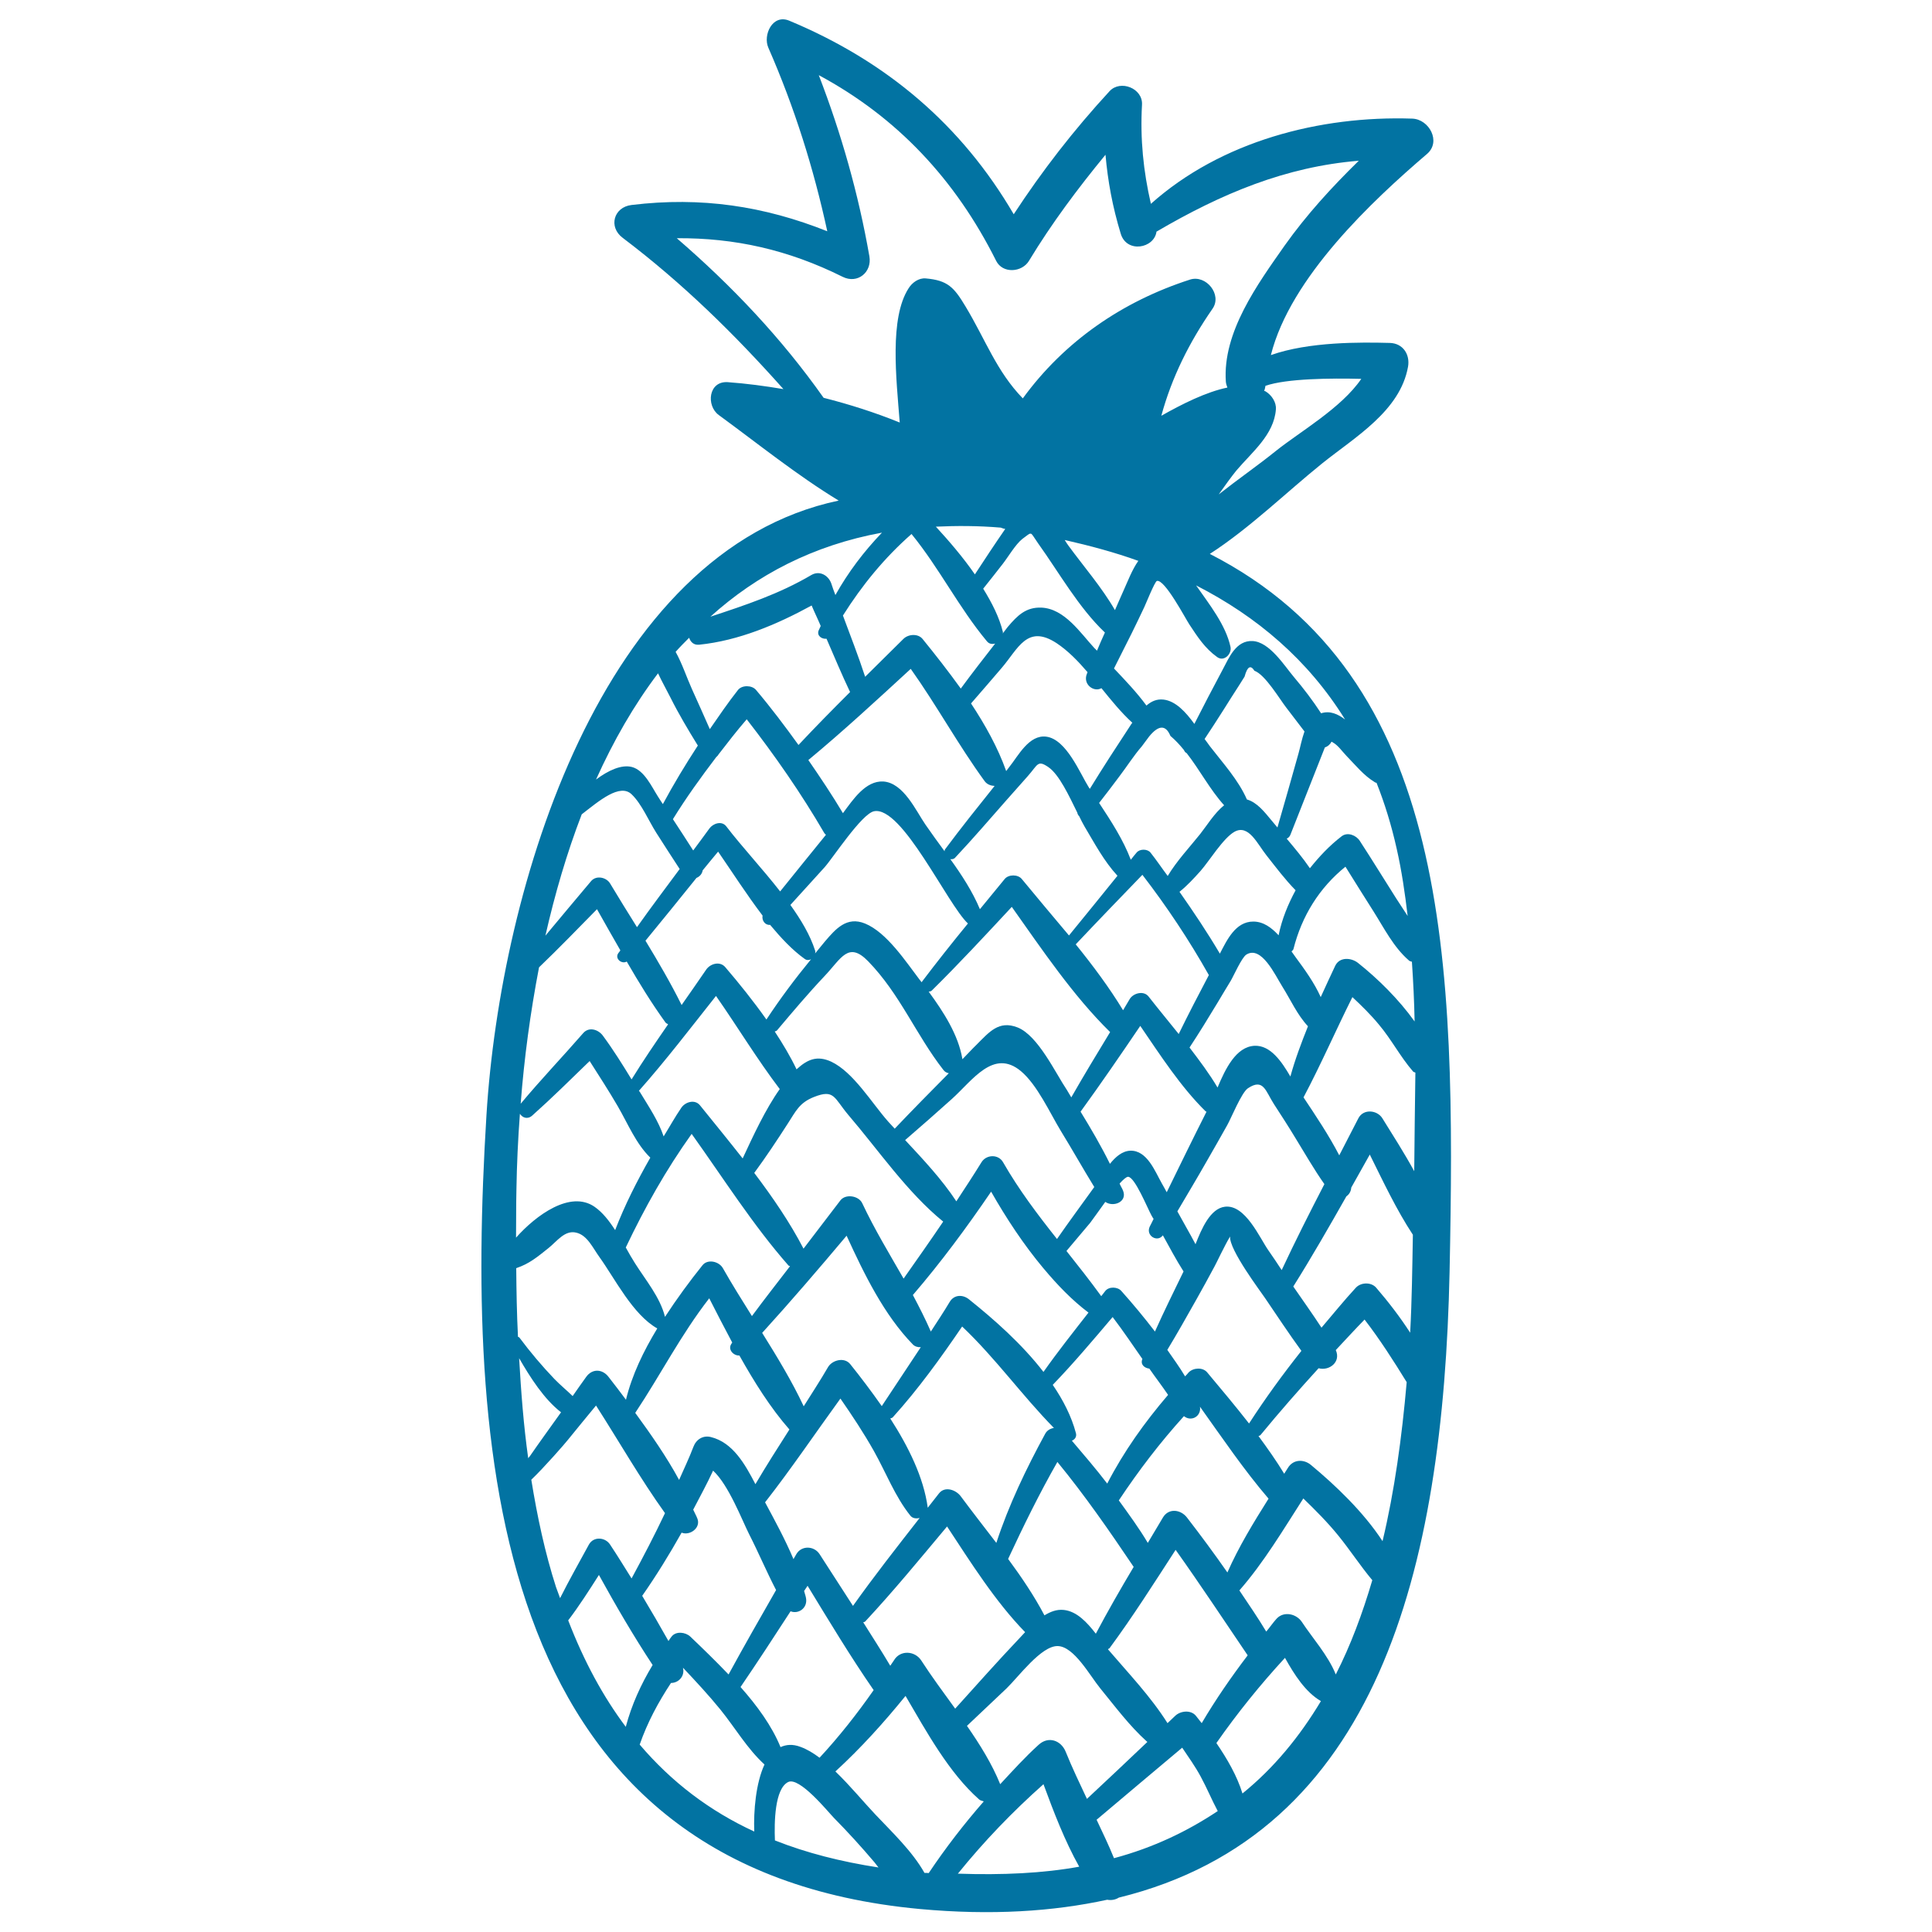 <svg xmlns="http://www.w3.org/2000/svg" viewBox="0 0 1000 1000" style="fill:#0273a2">
<title>Pineapple Fruit SVG icon</title>
<g><path d="M626.2,286.7c20.6-13.3,39.6-31.9,58.1-46.8c16.9-13.6,40.4-27.1,44.5-50.1c1.1-6.3-2.6-12.1-9.4-12.3c-14.9-0.4-41.9-0.7-61.6,6.3c10.1-40.2,52.6-80,80.8-104.1c7.5-6.4,1.1-18-7.6-18.3c-47.9-1.6-99,11.7-135.3,44.1c-3.9-16.9-5.6-33.5-4.6-51.3c0.5-8.5-11.2-13.1-16.8-7c-18.6,20.2-34.8,41.1-49.6,63.7c-27-46.2-65.8-79.2-116.2-100.2c-8.7-3.6-13.7,7.5-10.8,14c13.6,31.1,23.4,62.3,30.5,95c-32.6-13-65.2-18-101.3-13.6c-9.3,1.1-12.1,11.4-4.6,17c31.2,23.6,57.8,49.8,83.2,78.3c-9.5-1.6-19.1-2.9-28.9-3.6c-9.9-0.6-11.2,12.1-4.6,17c20.4,14.9,40.4,31.1,62.1,44.3c-123.1,26-175,200.5-182.3,317.9c-11.4,184.7,5.9,390.8,224.3,411.1c37.1,3.4,69,1.3,97-4.8c2.1,0.4,4.3,0,6-1.1c134-32.9,167.9-169.5,171.2-323.9C753.6,497.1,751,350.5,626.2,286.7z M730.8,497.8c0.7,10.3,1.2,20.6,1.4,30.9c-8.3-11.6-19.1-22.2-29.3-30.3c-3.4-2.7-9.5-3.3-11.8,1.5c-2.5,5.3-5,10.7-7.5,16.2c-3.3-7.4-8.3-14.3-13.1-20.8c-0.6-0.8-1.3-1.9-2-2.8c0.3-0.5,0.8-0.6,1-1.3c4.3-17.1,13.4-31.7,26.9-42.6c4.8,7.7,9.6,15.4,14.5,23.1c5.5,8.7,10.4,18.5,18.2,25.3C729.5,497.5,730.2,497.6,730.8,497.8z M544.9,716.8c10.8-11.2,20.9-23.2,31-35.1c5.4,7.1,10.3,14.4,15.4,21.7c0,0,0,0,0,0c-1.2,2.9,1.1,4.7,3.6,5c3.2,4.6,6.6,9,9.7,13.6c-12.1,14.1-23,29.4-31.5,45.9c-5.9-7.7-12.1-14.9-18.3-22.2c1.5-0.6,2.6-2,2.1-3.9C554.6,733.1,550.3,724.7,544.9,716.8z M409.1,468.4c5.9-6.5,11.8-13,17.7-19.5c4.3-4.8,19.2-27.7,25.6-29c14.5-2.9,37.9,48.1,48.6,58.1c-8.2,10-16.2,20.1-24,30.4c-0.3-0.4-0.6-0.9-1-1.3c-7.1-9.3-17-24.5-28.3-29.1c-9.4-3.8-15.1,2.7-20.8,9.4c-1.7,2-3.3,4.1-5,6.1c0.1-0.5,0.2-1,0-1.5C419.3,483.9,414.6,476.1,409.1,468.4z M547.1,641.3c-10-12.6-19.7-25.4-27.9-39.7c-2.4-4.3-8.7-4.1-11.2,0c-4.2,6.8-8.6,13.5-13,20.2c-7.5-11.4-17.1-21.6-26.5-31.7c8.1-7,16.1-14,24.1-21.2c10.8-9.7,21.6-26.3,35.8-14.5c8.5,7.1,15.1,21.8,20.7,31c5.9,9.6,11.4,19.4,17.3,29C560,623.3,553.4,632.2,547.1,641.3z M563.4,679.4c-7.9,10.1-15.9,20.2-23.3,30.7c-11.2-14.5-25.6-27.2-38.6-37.6c-3.1-2.5-7.6-2.5-9.9,1.3c-3.1,5.2-6.5,10.3-9.8,15.4c-2.8-6.4-6-12.7-9.3-18.9c14.6-17,27.9-35,40.5-53.5c7.8,13.7,16.8,27.4,27.1,39.7c0,0,0.1,0.1,0.1,0.1C547.3,665.1,554.9,673,563.4,679.4z M552.3,564.3c-6-8.9-15-28.3-25.6-32.5c-9.7-3.8-14.6,2.3-21.3,9c-2.5,2.4-4.8,5-7.3,7.5c0-0.1,0.1-0.2,0-0.3c-2.1-12.4-9.7-24.2-17.4-34.7c0.6-0.1,1.2-0.2,1.6-0.6c14.2-14,27.8-28.7,41.4-43.3c15.6,22,31.8,46.1,50.9,64.8c-6.8,11.2-13.6,22.4-20.1,33.8C553.7,566.8,553.1,565.5,552.3,564.3z M528.9,455c-2-2.5-6.9-2.5-8.9,0c-4.3,5.2-8.5,10.4-12.8,15.6c-3.8-9.1-9.4-17.7-15.3-25.9c0.9,0.1,1.9,0,2.6-0.9c9.1-9.7,17.7-19.7,26.5-29.7c3.7-4.1,7.3-8.3,11-12.4c5.3-6,5-8.5,10.7-4.6c5.6,3.9,10.7,15,14.9,23.5c0.1,0.7,0.5,1.4,1,1.9c0.9,1.9,1.9,3.8,2.7,5.2c5.3,8.9,10.1,18,17.1,25.6c-8.3,10.3-16.7,20.6-25.1,30.9C545,474.3,536.7,464.5,528.9,455z M426.9,505.1c8.6-9.1,12.2-18.1,22.5-7.5c16.5,17,24.7,38,38.9,56.2c0.8,1.1,1.8,1.5,2.8,1.7c-9.4,9.5-18.8,19-28,28.7c-1.1-1.2-2.3-2.5-3.4-3.7c-8.5-9.6-18-25.6-29.5-31c-7.2-3.3-12.2-1.2-17.7,3.8c-0.1,0.1-0.1,0.2-0.2,0.2c-3.2-6.7-7.1-13.2-11.3-19.6c0.4-0.2,0.9-0.2,1.2-0.6C410.2,523.8,418.3,514.2,426.9,505.1z M421.3,567.8c10.6-4.2,10.3,0.4,17.8,9.3c15.6,18.2,30.4,40,49.1,55.2c-6.7,9.9-13.6,19.7-20.5,29.5c-7.4-12.9-15.1-25.6-21.4-39c-1.8-3.9-8.6-5-11.3-1.5c-6.4,8.3-12.7,16.7-19.1,25c-7-13.5-15.9-26.5-25.5-39.2c6.1-8.3,11.8-16.9,17.4-25.6C411.9,575.2,413.7,570.8,421.3,567.8z M438.2,639.6c9.1,19.9,19.4,41,34.3,56.3c1.1,1.1,2.6,1.5,4.1,1.4c-6.7,10.2-13.5,20.3-20.2,30.5c-5.4-7.7-11-15.1-16.3-21.7c-3-3.8-9.3-2.2-11.5,1.5c-4,6.9-8.4,13.6-12.6,20.3c-6.1-13-13.7-25.5-21.5-38C409.5,673.4,423.9,656.6,438.2,639.6z M435,723.9c6.1,8.8,12,17.7,17.3,27.1c6.3,11.2,10.9,23.5,18.9,33.5c1.2,1.5,3.1,1.6,4.8,1.2c-11.7,15-23.5,30-34.5,45.5c-5.8-9-11.6-17.9-17.3-26.8c-2.8-4.3-9.3-4.6-12,0c-0.5,0.9-1,1.8-1.5,2.6c-4.3-10.2-9.7-20.1-14.7-29.4C409.6,760.2,422,741.8,435,723.9z M460.8,734.2c0.4-0.2,0.9-0.2,1.3-0.6c13.2-14.6,24.8-30.7,35.9-47c17.3,16.4,31,35.7,47.5,52.5c-1.9,0.3-3.6,1.3-4.5,3c-9.8,18-18.9,36.9-25.3,56.5c-6.3-8.2-12.6-16.3-18.4-24.1c-2.4-3.3-8.2-5.5-11.3-1.5c-1.9,2.5-3.9,4.9-5.8,7.4C478.1,764.7,470.2,748.8,460.8,734.2z M580.4,668.2c-1.9-2.2-6.4-2.4-8.3,0c-0.7,0.9-1.4,1.8-2.1,2.7c-5.8-8-11.9-15.7-18-23.4c4.1-4.9,8.2-9.7,12.3-14.6c1.1-1.4,4.3-6,7.8-10.8c4.2,2.9,11.5,0,9.2-5.8c-0.5-1.3-1.3-2.4-1.8-3.7c1.9-2.1,3.5-3.5,4.4-3.5c3.5,0.1,10,16.2,12.1,20c0.3,0.6,0.7,1.2,1.1,1.8c-0.6,1.3-1.3,2.6-2,4c-2.2,4.6,3.9,8.4,6.8,4.5c3.5,6.3,6.8,12.6,10.7,18.7c-5,10.3-10.1,20.6-14.8,31.1C592.2,681.9,586.4,674.9,580.4,668.2z M601.4,612.6c-3.5-6.1-7.6-17.3-16.4-17c-4.2,0.2-7.6,3.2-10.5,6.8c-4.6-9.3-9.8-18.2-15.2-27c10.6-14.6,20.8-29.5,30.9-44.4c10.4,15.2,20.9,31.5,33.8,44.2c0.2,0.2,0.4,0.1,0.5,0.2c-7,13.8-13.8,27.8-20.6,41.7C603.1,615.7,602.3,614.1,601.4,612.6z M594.5,515.8c-2.5-3.2-7.8-1.8-9.7,1.2c-1.2,2-2.3,3.9-3.5,5.9c-7.1-11.7-15.6-23.1-24.5-34.1c11.4-12.1,23-24.1,34.5-36c12.7,16.5,24.2,33.8,34.4,51.9c-5.3,10.1-10.6,20.2-15.6,30.5C604.9,528.7,599.5,522.2,594.5,515.8z M610.5,461.6c4-3.2,7.3-6.8,10.9-10.8c4.5-5.1,11.7-17,17.6-20.3c7.3-4,11.8,6.3,16.5,12.2c4.9,6.2,9.6,12.5,15.1,18.1c-3.9,7.2-7.1,14.9-8.8,23.3c-3.7-4-7.9-7.1-13.1-7.1c-9.2,0-13.6,9.5-17.3,16.6C624.9,482.6,617.8,472,610.5,461.6z M658.1,424.6c-3.5-4.2-7.4-9.3-12.7-10.8c-4.5-10.2-12.4-18.8-19.2-27.6c-0.8-1.1-1.7-2.4-2.7-3.7c3.3-5,6.6-10,9.8-15.1c2.7-4.3,5.4-8.6,8.2-12.9c0.9-1.4,1.8-2.9,2.7-4.3c1.4-5.2,3.1-6.2,5.1-3c5.5,1.9,13,14.6,16.5,19.1c3.2,4.1,6.2,8.2,9.4,12.3c-1.4,3.9-2.2,8.2-3.1,11.4c-3.6,12.8-7.2,25.6-10.9,38.3C660.2,427.1,659.1,425.8,658.1,424.6z M633.6,416.8c-5,4-9,10.6-12.4,14.9c-5.7,7.1-12.1,13.9-16.8,21.7c-3-4-5.8-8.2-8.9-12.1c-1.6-2-5.6-2-7.2,0c-1,1.2-2,2.4-3,3.7c-3.9-10.3-10.2-20-16.4-29.4c3.6-4.6,7.1-9.2,10.6-13.9c3.8-5,7.4-10.7,11.5-15.4c1.3-1.7,2.5-3.4,3.8-5.1c4.9-6,8.6-6.1,11-0.3c2.6,2.2,4.9,4.7,7,7.3c0.3,0.7,0.7,1.3,1.4,1.6C621,398.5,626.2,408.6,633.6,416.8z M585.1,375.5c-7.1,10.8-14.2,21.7-21,32.8c-0.2-0.2-0.3-0.5-0.5-0.7c-4.6-7.3-11.6-24.9-22-26.3c-9-1.2-14.6,10-19.2,15.7c-0.5,0.7-1.1,1.4-1.6,2.1c-4.3-12.1-10.8-23.8-18.2-35c5.3-6.1,10.6-12.2,15.8-18.3c8.6-10,13.2-22.9,28.5-12.9c6,4,11.1,9.3,16,15c-0.1,0.3-0.2,0.5-0.3,0.8c-2.3,5.4,3.5,9.8,7.5,7.5c5.1,6.3,10.2,12.6,16,17.9C585.7,374.5,585.4,375,585.1,375.5z M533.2,276.2c0.2,0,0.4,0.1,0.6,0.1c0.7,0.5,1.4,1.9,3.5,4.9c10.9,15.2,21,33.3,34.6,46.2c-1.4,3.1-2.8,6.2-4.1,9.4c-0.4-0.4-0.8-0.9-1.3-1.3c-7.3-7.9-15.5-20.5-27.5-21c-8-0.3-12.4,4.1-17.4,10c-0.9,1.1-1.7,2.3-2.6,3.4c0-0.3,0.2-0.5,0.1-0.8c-1.9-7.7-5.7-15.1-10.2-22.4c3.4-4.3,6.8-8.5,10.1-12.8c2.8-3.6,6.6-10.1,10.1-12.9C531.7,277.1,532.5,276.3,533.2,276.2z M577.1,315.8c-6.8-11.8-16.2-22.6-24.1-33.4c-0.6-0.8-1.3-1.9-1.9-2.9c13.2,3,25.9,6.4,38.1,10.8c-3.2,4.5-5.4,10.4-7.4,14.8C580.2,308.6,578.7,312.2,577.1,315.8z M504.6,297.3c-6.1-8.8-13.3-17.2-20.2-24.7c10.7-0.5,21.8-0.5,33.6,0.5c0.5,0.1,0.9,0.4,1.4,0.5c0.3,0,0.6,0.1,0.9,0.2C514.9,281.6,509.7,289.5,504.6,297.3z M510.8,331.9c1.2,1.5,2.8,1.6,4.3,1.2c-6,7.7-12,15.4-17.8,23.3c-6.4-8.9-13.2-17.6-19.8-25.7c-2.4-2.9-7.4-2.5-9.9,0c-6.6,6.5-13.2,13.1-19.8,19.6c-3.5-10.7-7.6-21.2-11.5-31.7c9.9-15.7,21.4-29.8,35.5-42.2C486.3,294.2,496.3,314.5,510.8,331.9z M471.4,346.2c13.5,19,24.6,39.4,38.3,58.2c1.3,1.7,3.2,2.3,5.1,2.4c-8.7,10.9-17.4,21.7-25.7,32.9c-0.2,0.3-0.1,0.6-0.2,0.9c-3.4-4.6-6.7-9.2-9.9-13.8c-4.9-7.1-11.3-21.6-21.8-22.3c-9.2-0.5-15.7,9.4-20.9,16.4c-5.6-9.4-11.7-18.5-17.9-27.5C436.6,378.3,454,362.2,471.4,346.2z M426.6,431.1c0.2,0.4,0.6,0.6,0.9,1c-7.9,9.7-15.8,19.5-23.7,29.3c-9.2-11.8-19.7-23-27.9-33.7c-2.4-3.1-6.9-1.4-8.7,1.1c-2.8,3.8-5.6,7.7-8.4,11.4c-3.4-5.4-7-10.8-10.5-16.2c6.9-11.2,14.5-21.7,22.4-32.1c0.4-0.4,0.9-0.8,1.2-1.4c4.7-6.1,9.5-12.3,14.6-18.2C401.1,391.1,414.6,410.5,426.6,431.1z M360.5,454.4c1.7-0.7,2.9-2.1,3.2-3.9c2.6-3.3,5.4-6.5,8-9.7c7.3,10.6,14.8,22.3,23,33.1c-0.5,2.7,1.5,5.1,3.9,4.8c5.6,6.7,11.4,13,18,17.7c1,0.7,2.2,0.6,3.2,0.1c-8.2,10-16,20.4-23.1,31.2c-6.8-9.6-14.1-18.7-21.3-27.1c-2.8-3.3-7.8-1.8-9.9,1.3c-4.2,6.1-8.4,12.2-12.7,18.3c-5.6-11.3-12.1-22.4-18.7-33.3C343,476.1,351.7,465.3,360.5,454.4z M370.6,515.5c11.1,15.9,21.3,32.8,33,48.2c-7.5,10.6-13.8,24.3-19.2,35.9c-7.4-9.4-14.9-18.6-22.1-27.5c-2.7-3.3-7.6-1.7-9.6,1.2c-3.3,4.8-6.1,9.9-9.2,14.9c-2.7-8-7.7-15.4-12-22.5c-0.2-0.4-0.5-0.8-0.8-1.1C344.7,548.8,357.5,532,370.6,515.5z M358,586.9c16.3,22.8,31.8,47.3,50.1,68.1c0.3,0.3,0.6,0.2,0.8,0.4c-6.6,8.6-13.3,17.1-19.7,25.8c-5.2-8.3-10.4-16.6-15.1-24.9c-2-3.4-7.8-4.8-10.5-1.4c-6.6,8.2-13.2,17.2-19.4,26.7c-2.5-10.1-10-19-15.5-27.7c-1.6-2.5-3.2-5.3-4.8-8.2C333.7,625.1,344.7,605.5,358,586.9z M367.1,672c3.8,7.5,7.8,15.2,11.9,22.9c-0.1,0.2-0.3,0.4-0.4,0.6c-2.1,3,1.1,6.3,4.1,6.1c7.7,13.7,16,27,25.9,38.3c-6,9.4-12,18.8-17.6,28.3c-5.4-10.4-11.7-21.6-23.1-24.4c-4.1-1-7.6,1.3-9,5.1c-2.2,5.8-4.9,11.4-7.4,17.1c-6.5-12-14.6-23.6-22.7-34.7C342.1,711.3,352.4,690.9,367.1,672z M352.8,793.3c4.2,1.7,10-2.4,8.2-7.2c-0.6-1.6-1.5-3.1-2.2-4.7c3.5-6.7,7.1-13.3,10.3-20.2c8.1,7.5,14.9,25.5,18.7,33c4.8,9.4,9,19.4,13.9,28.8c-8.3,14.5-16.6,29-24.6,43.7c-6.7-7-13.6-13.7-19.8-19.6c-2.4-2.3-7.4-3-9.7,0c-0.6,0.7-1.1,1.5-1.6,2.3c-4.4-7.8-8.9-15.6-13.6-23.4C339.8,815.4,346.5,804.5,352.8,793.3z M409.2,834c4,1.6,8.9-1.6,8-6.8c-0.2-1.2-0.7-2.5-1-3.7c0.6-0.9,1.2-1.8,1.8-2.7c11.1,18.2,22.1,36.5,34.2,54c-8.6,12.3-17.9,24.1-28,35c-3.2-2.4-6.5-4.4-9.8-5.6c-4.2-1.6-7.5-1.2-10.4,0.1c-4.5-11-12.1-21.4-20.7-31.1C392.1,860.3,400.7,847.1,409.2,834z M446.8,839.7c0.4-0.2,0.8-0.1,1.1-0.5c14.7-15.8,28.4-32.5,42.3-49.1c12.3,18.7,25,38.9,40.4,54.7c-0.9,1-1.9,2-2.7,2.9c-11.4,12-22.4,24.4-33.5,36.7c-6.1-8.4-12.3-16.8-17.6-25c-3.3-5-10.9-5.5-14.1,0c-0.6,1-1.3,1.8-1.9,2.8C456.3,854.6,451.5,847.2,446.8,839.7z M521.8,806.9c7.9-17,16.2-33.9,25.5-50.2c14.2,17.3,26.8,35.5,39.4,54.2c0,0,0.1,0.1,0.1,0.1c-6.8,11.4-13.4,22.9-19.6,34.6c-4.5-5.8-9.8-11.6-16.6-12.3c-3.8-0.4-7,1-10,2.8C535.4,826.2,528.8,816.4,521.8,806.9z M574.3,853.1c12.1-16.4,23.1-33.8,34.2-50.9c12.8,18,24.9,36.3,37.3,54.6c-8.6,11.3-16.6,22.9-23.8,35.1c-1-1.2-2-2.6-3-3.8c-2.6-3.2-8-2.6-10.7,0c-1.3,1.3-2.7,2.5-4,3.8c-8.7-13.8-20.2-25.8-30.8-38.2C573.7,853.3,574,853.4,574.3,853.1z M614.4,785.5c-3.2-4.2-9.5-5.1-12.5,0c-2.6,4.4-5.2,8.7-7.8,13.1c-4.5-7.6-9.8-14.8-15-22c10.3-15.5,21.3-29.9,33.7-43.6c3.9,3.1,9.1,0,8.3-4.9c11.5,16.1,22.8,32.8,35.5,47.6c-7.8,12.4-15.5,25-21.3,38.2C628.6,804.3,621.6,794.8,614.4,785.5z M624.8,710.3c-2.3-2.7-7.1-2.4-9.5,0c-0.6,0.7-1.2,1.4-1.9,2.1c-2.8-4.7-6.1-9.2-9.2-13.7c5.2-8.6,10.1-17.3,15-26c3.2-5.7,6.4-11.5,9.5-17.3c0.7-1.2,5.4-11.2,8-15.4c-0.7,6.7,16.2,29,18.1,31.9c6.2,9.1,12.3,18.4,18.8,27.3c-9.6,12.1-18.7,24.6-27.1,37.6C639.4,727.7,632,718.9,624.8,710.3z M656.6,647.3c-4.6-6.5-12-24-22.6-22.7c-7.5,0.9-12,11.2-15.2,19.4c-3-5.7-6.3-11.3-9.4-17c5-8.5,10.1-17,15-25.6c3.6-6.3,7.3-12.7,10.8-19c2-3.5,7.4-16.9,10.7-19.1c8.1-5.4,9.1,1.4,13.5,8.2c3.7,5.7,7.4,11.4,10.9,17.2c5,8.1,9.7,16.4,15.2,24.2c-7.6,14.7-15.1,29.5-22.1,44.5C661.2,654,658.9,650.6,656.6,647.3z M667.9,557.2c-4.5-7.7-10.3-16.3-18.6-15.9c-9.5,0.5-15,11.8-19.1,21.6c-4.2-7.1-9.3-13.9-14.5-20.7c5-7.6,9.8-15.4,14.5-23.2c2.3-3.8,4.5-7.6,6.8-11.3c1.5-2.5,5.7-12.1,8.1-13.6c7.8-4.9,14.9,10.6,18.6,16.5c4.4,7,7.7,14.6,13.3,20.6C673.6,539.7,670.3,548.4,667.9,557.2z M711.8,405c0.2,0.1,0.5,0.1,0.7,0.2c4.2,10.6,7.7,21.9,10.4,34c2.6,11.4,4.3,23.1,5.7,34.9c-2-3.1-4-6.1-6-9.2c-6.3-9.9-12.4-19.9-18.8-29.7c-1.8-2.8-6.2-4.7-9.3-2.4c-6.4,4.9-11.7,10.6-16.5,16.6c-3.6-5.3-7.8-10.3-12-15.3c0.8-0.4,1.5-1,1.9-2c5.9-15,11.9-30.1,17.8-45.1c0,0,0-0.1,0-0.1c1.5-0.5,2.7-1.5,3.5-3c0.3,0.1,0.4,0.2,0.7,0.4c2.6,1.4,4.8,4.6,6.9,6.8C701.6,396,705.8,401.4,711.8,405z M696.2,372.4c-3.7-2.8-7.8-4.7-12.4-3.2c-4.3-6.6-9.1-12.9-14.1-18.8c-4.9-5.8-12.6-18.2-21.4-18.6c-8.5-0.4-12.1,8.5-15.4,14.7c-5,9.4-9.9,18.7-14.7,28.2c-4.4-6.1-9.7-11.9-16-12.6c-3.6-0.4-6.4,1-8.8,3.1c-5-6.8-10.9-13-16.8-19.2c3.1-6.1,6.1-12.2,9.2-18.3c2.2-4.5,4.4-9,6.5-13.5c0.6-1.2,5.4-13.2,6.5-13.5c4-1.1,14.8,19.5,16.8,22.5c4.3,6.5,8,12.3,14.4,16.9c3.6,2.6,7.7-1.7,6.9-5.3c-2.5-11.4-10.9-21.9-17.8-31.8C650.6,319.1,677.1,341.6,696.2,372.4z M704.6,196.1c-10.3,15.1-31.7,27.3-44.2,37.3c-9.3,7.5-19.7,14.7-29.6,22.5c3.3-4.6,6.4-9,9.1-12.3c8.1-9.6,19.5-18.5,20.5-31.7c0.3-3.7-2.2-7.4-5.3-9.3c-0.3-0.2-0.6-0.2-0.8-0.3c0.4-0.7,0.5-1.7,0.7-2.6C665.9,195.9,689,195.7,704.6,196.1z M426.3,205.9c-21.8-30.9-47.5-58-76-82.6c29.9-0.2,57.6,5.9,85.9,20c7.7,3.8,15.2-2.4,13.8-10.6c-5.7-32.5-14.5-63.4-26.2-93.8c40.4,21.7,70.7,53.9,91.8,96.1c3.4,6.8,13.4,6,17,0c11.8-19.5,25.3-37.5,39.6-54.9c1.2,13.6,3.6,26.8,7.9,40.9c3.1,10.2,17.3,7.6,18.5-1.1c33.8-19.8,66.9-33.6,104.7-36.7c-13.9,13.6-27,27.9-38.3,43.8c-14.1,20.1-32.3,45-30.5,70.6c0.1,1.2,0.5,2.1,0.8,3c-11.1,2.3-23.4,8.5-34.2,14.6c5.4-19.9,14.5-38.1,26.5-55.4c5.1-7.3-3.3-17.7-11.6-15.1c-35.1,11.3-65.1,32-86.6,61.5c-13.6-14-19.3-30.4-29.6-47.5c-6-10-9.2-13.6-20.7-14.6c-3.6-0.3-7,2.2-8.8,5.1c-10,15.5-6.4,46.5-4.6,69.5C452.9,213.5,439.7,209.3,426.3,205.9z M456.5,275.7c-9.4,9.8-17.5,20.5-24.1,32.3c-0.8-2-1.5-4.1-2.2-6.2c-1.6-4.1-6-6.6-10.2-4.2c-16.8,9.9-34.2,15.6-52.3,21.6C391.7,297.5,421,282.2,456.5,275.7z M356.7,330.1c0.7,2.1,2.3,3.9,5.2,3.6c20.4-2.1,40.1-10.4,58.2-20.3c1.5,3.6,3.2,7,4.7,10.6c-0.3,0.8-0.8,1.6-1.1,2.4c-1,2.7,1.7,4.5,4.1,4.2c4,9.2,7.9,18.6,12.2,27.6c-9,9-18,18.1-26.7,27.4c-7-9.7-14.2-19.3-22-28.5c-2.1-2.5-7.2-2.6-9.3,0c-5.2,6.6-9.9,13.5-14.6,20.3c-3-6.9-6.1-13.7-9.2-20.6c-2.8-6.2-5.1-13.3-8.5-19.4C351.9,334.9,354.3,332.5,356.7,330.1z M340.6,348.5c2,4.3,4.4,8.5,6.4,12.5c4.3,8.6,9.2,16.8,14.2,24.9c-6.4,9.8-12.5,19.9-18.1,30.3c-0.9-1.3-1.7-2.6-2.6-4c-3.2-5-7-13.5-13.4-15.2c-5.4-1.4-12.2,1.7-18.6,6.5C317.5,383.5,328.1,365,340.6,348.5z M301.1,421.5c8.9-6.9,19.8-16.3,25.9-10.3c5.1,4.9,8.8,13.7,12.6,19.7c4,6.3,8.1,12.6,12.2,18.9c-7.4,10-14.9,19.9-22.1,30.1c-4.7-7.5-9.4-15.1-13.9-22.6c-1.9-3.2-7.1-4.4-9.8-1.3c-8,9.4-15.8,18.9-23.7,28.3C287.2,462.7,293.4,441.5,301.1,421.5z M279,500.7c10.2-9.8,20.1-20,30-30.1c4,7.1,8,14.2,12.1,21.3c-0.3,0.5-0.7,1-1.1,1.5c-1.9,2.8,1.8,5.8,4.4,4.3c6.3,10.9,12.8,21.5,20.1,31.6c0.4,0.5,0.9,0.5,1.3,0.9c-6.5,9.4-12.9,18.8-18.9,28.5c-4.7-7.7-9.5-15.4-14.9-22.7c-2.3-3.1-7.1-4.7-10.1-1.3c-10.7,12.3-22,24.1-32.4,36.6C271.3,547.8,274.5,524.1,279,500.7z M267.3,615.8c0.2-12.8,0.8-26,1.8-39.3c1.3,2,3.9,3.1,6.4,0.9c10.2-9.1,19.9-18.7,29.7-28.2c4.9,7.7,9.9,15.4,14.5,23.3c5.3,9.1,9.4,19.4,16.9,26.7c-6.9,12.1-13.2,24.5-18.2,37.5c-3.1-4.8-6.5-9.2-10.7-12.1c-12.5-8.6-30.2,4.3-40.6,16C267.2,632.4,267.1,623.9,267.3,615.8z M267.2,656.4c6.8-2.3,10.8-5.7,16.7-10.4c4.4-3.5,8.4-9.4,14.3-8c5.8,1.3,8.6,7.9,12.1,12.7c8.1,11.3,17.2,29.7,29.9,36.9c-7.1,11.7-13.1,24.1-16.2,36.9c-3-4-6-8-9-11.8c-3.2-4.2-8.5-4.4-11.6,0c-2.4,3.3-4.7,6.6-7,9.9c-3.1-3-6.6-5.9-9.5-8.9c-6.4-6.7-12.4-13.8-18-21.3c-0.2-0.3-0.5-0.3-0.8-0.5C267.5,680,267.3,668.2,267.2,656.4z M273.4,754.8c-2.4-17.1-3.7-34.4-4.7-51.8c5.7,9.9,12.9,21.2,21.7,28c-5.4,7.6-10.9,15.1-16.2,22.8C273.9,754.1,273.6,754.4,273.4,754.8z M287.8,821.5c-5.7-17.7-9.7-36.4-12.8-55.6c6.9-6.6,17.6-18.9,19-20.7c4.8-5.9,9.6-11.8,14.5-17.7c11.8,18.4,23,38,35.7,55.7c-5.4,11.4-11.3,22.7-17.3,33.8c-3.7-5.9-7.3-11.8-11.1-17.5c-2.5-3.9-8.6-4.4-11,0c-5,9.2-10.2,18.3-14.9,27.7C289.2,825.3,288.5,823.5,287.8,821.5z M323.9,893.8c-11.7-15.6-21.6-33.8-29.8-55.1c5.7-7.5,10.8-15.5,15.9-23.5c8.7,15.8,17.9,31.6,27.8,46.6C331.7,871.9,326.9,882.5,323.9,893.8z M390.4,948c-23-10.6-42.7-25.5-59.3-45c4-11.5,9.6-21.9,16.2-31.9c3.9,0,7.3-3.5,6.2-7.9c6.7,7.1,13.3,14.2,19.4,21.7c7.6,9.4,13.9,20.3,22.8,28.4C391.2,923,390,937.4,390.4,948z M401.1,952.6c-0.4-9.5-0.1-26.7,6.8-30.2c5.8-3,20.6,15.3,23.7,18.5c7.3,7.4,14.3,15.1,21,23c0.7,0.9,1.4,1.8,2.1,2.7C435.3,963.6,417.5,959.1,401.1,952.6z M478.5,969.4c-6.3-11.2-16.9-21.2-25.3-30.1c-5.9-6.2-13.1-15-20.8-22.4c13.2-12.1,25-25.2,36.3-39.1c11,18.8,22.5,39.8,38.1,53.6c0.7,0.6,1.6,0.7,2.4,1c-10.3,11.8-19.8,24.1-28.5,37.1C479.9,969.4,479.3,969.4,478.5,969.4z M495.8,969.8c13.5-16.7,28.3-32.1,44.3-46.3c5.3,14.4,11,29.3,18.5,42.7C539.9,969.6,518.8,970.6,495.8,969.8z M551.6,906.7c-2.4-5.9-8.9-8.2-13.9-3.7c-7.1,6.4-13.5,13.5-20,20.5c-4.2-10.4-10.4-20.4-17.2-30.2c6.8-6.5,13.7-12.9,20.5-19.4c6.3-6.1,17.9-22,26.4-21.9c8.5,0.1,16.7,15.3,22.1,21.9c7.7,9.4,15,19.3,24.1,27.5c0.1,0.1,0.2,0.1,0.3,0.2c-10.4,9.9-20.8,19.7-31.3,29.5C558.8,923,554.9,914.9,551.6,906.7z M576.6,961.8c-2.7-6.7-5.9-13.3-9-19.9c14.7-12.4,29.5-24.9,44.3-37.3c3.3,4.9,6.8,9.8,9.6,15c3.2,5.9,5.7,12,8.8,17.8C614.7,947.8,597.1,956.3,576.6,961.8z M643.1,928.3c-2.8-9.1-7.9-17.9-13.5-26.1c10.9-15.6,22.7-30.2,35.5-44.1c4.9,8.8,10.6,17.7,18.6,22.4C672.7,898.8,659.5,915,643.1,928.3z M691.4,866.7c-3.9-9.8-12.4-19.3-17.5-27.1c-2.8-4.3-9.4-5.9-13.2-1.7c-1.9,2.1-3.5,4.5-5.3,6.6c-4.4-7.3-9.2-14.3-13.9-21.3c12.6-14.4,22.7-31.4,33.1-47.6c6.3,6.1,12.5,12.3,18.1,19.2c6.1,7.5,11.4,15.7,17.6,23.1C705.2,835.2,699.1,851.6,691.4,866.7z M715.6,797.7c-9.9-15.2-24.6-29.1-37-39.4c-3.8-3.2-9.3-3-12,1.5c-0.6,1-1.3,2-1.9,3c-4-6.6-8.6-13.1-13.3-19.5c0.4-0.2,0.8-0.2,1.1-0.6c9.7-11.8,19.7-23.2,30-34.5c5.5,1.5,11.7-3.2,8.9-9.4c5-5.3,9.8-10.6,14.9-15.8c8,10.4,14.9,21.2,21.8,32.4C725.6,744,721.8,771.8,715.6,797.7z M729.9,689.8c-5.3-8.2-11.3-16-17.6-23.3c-2.6-3-7.9-2.8-10.5,0c-6.2,6.7-11.9,13.8-17.8,20.7c-4.7-7.2-9.7-14.2-14.6-21.3c9.6-15.3,18.6-31,27.5-46.7c1.5-1,2.4-2.7,2.5-4.5c3.2-5.7,6.4-11.4,9.6-17.1c7,14.1,13.8,28.6,22.3,41.5C731,656,730.8,673,729.9,689.8z M732,606.2c-5.2-9.5-11.1-18.7-16.5-27.4c-2.7-4.3-9.8-5-12.4,0c-3.3,6.4-6.6,12.8-9.9,19.2c-5.4-10.4-12.1-20.4-18.5-30c9-17,16.7-34.7,25.3-51.9c4.8,4.5,9.5,9.1,13.7,14.2c6.5,7.7,11.1,16.7,17.7,24.3c0.3,0.4,0.8,0.3,1.2,0.6C732.4,572.5,732.1,589.5,732,606.2z"/></g>
</svg>